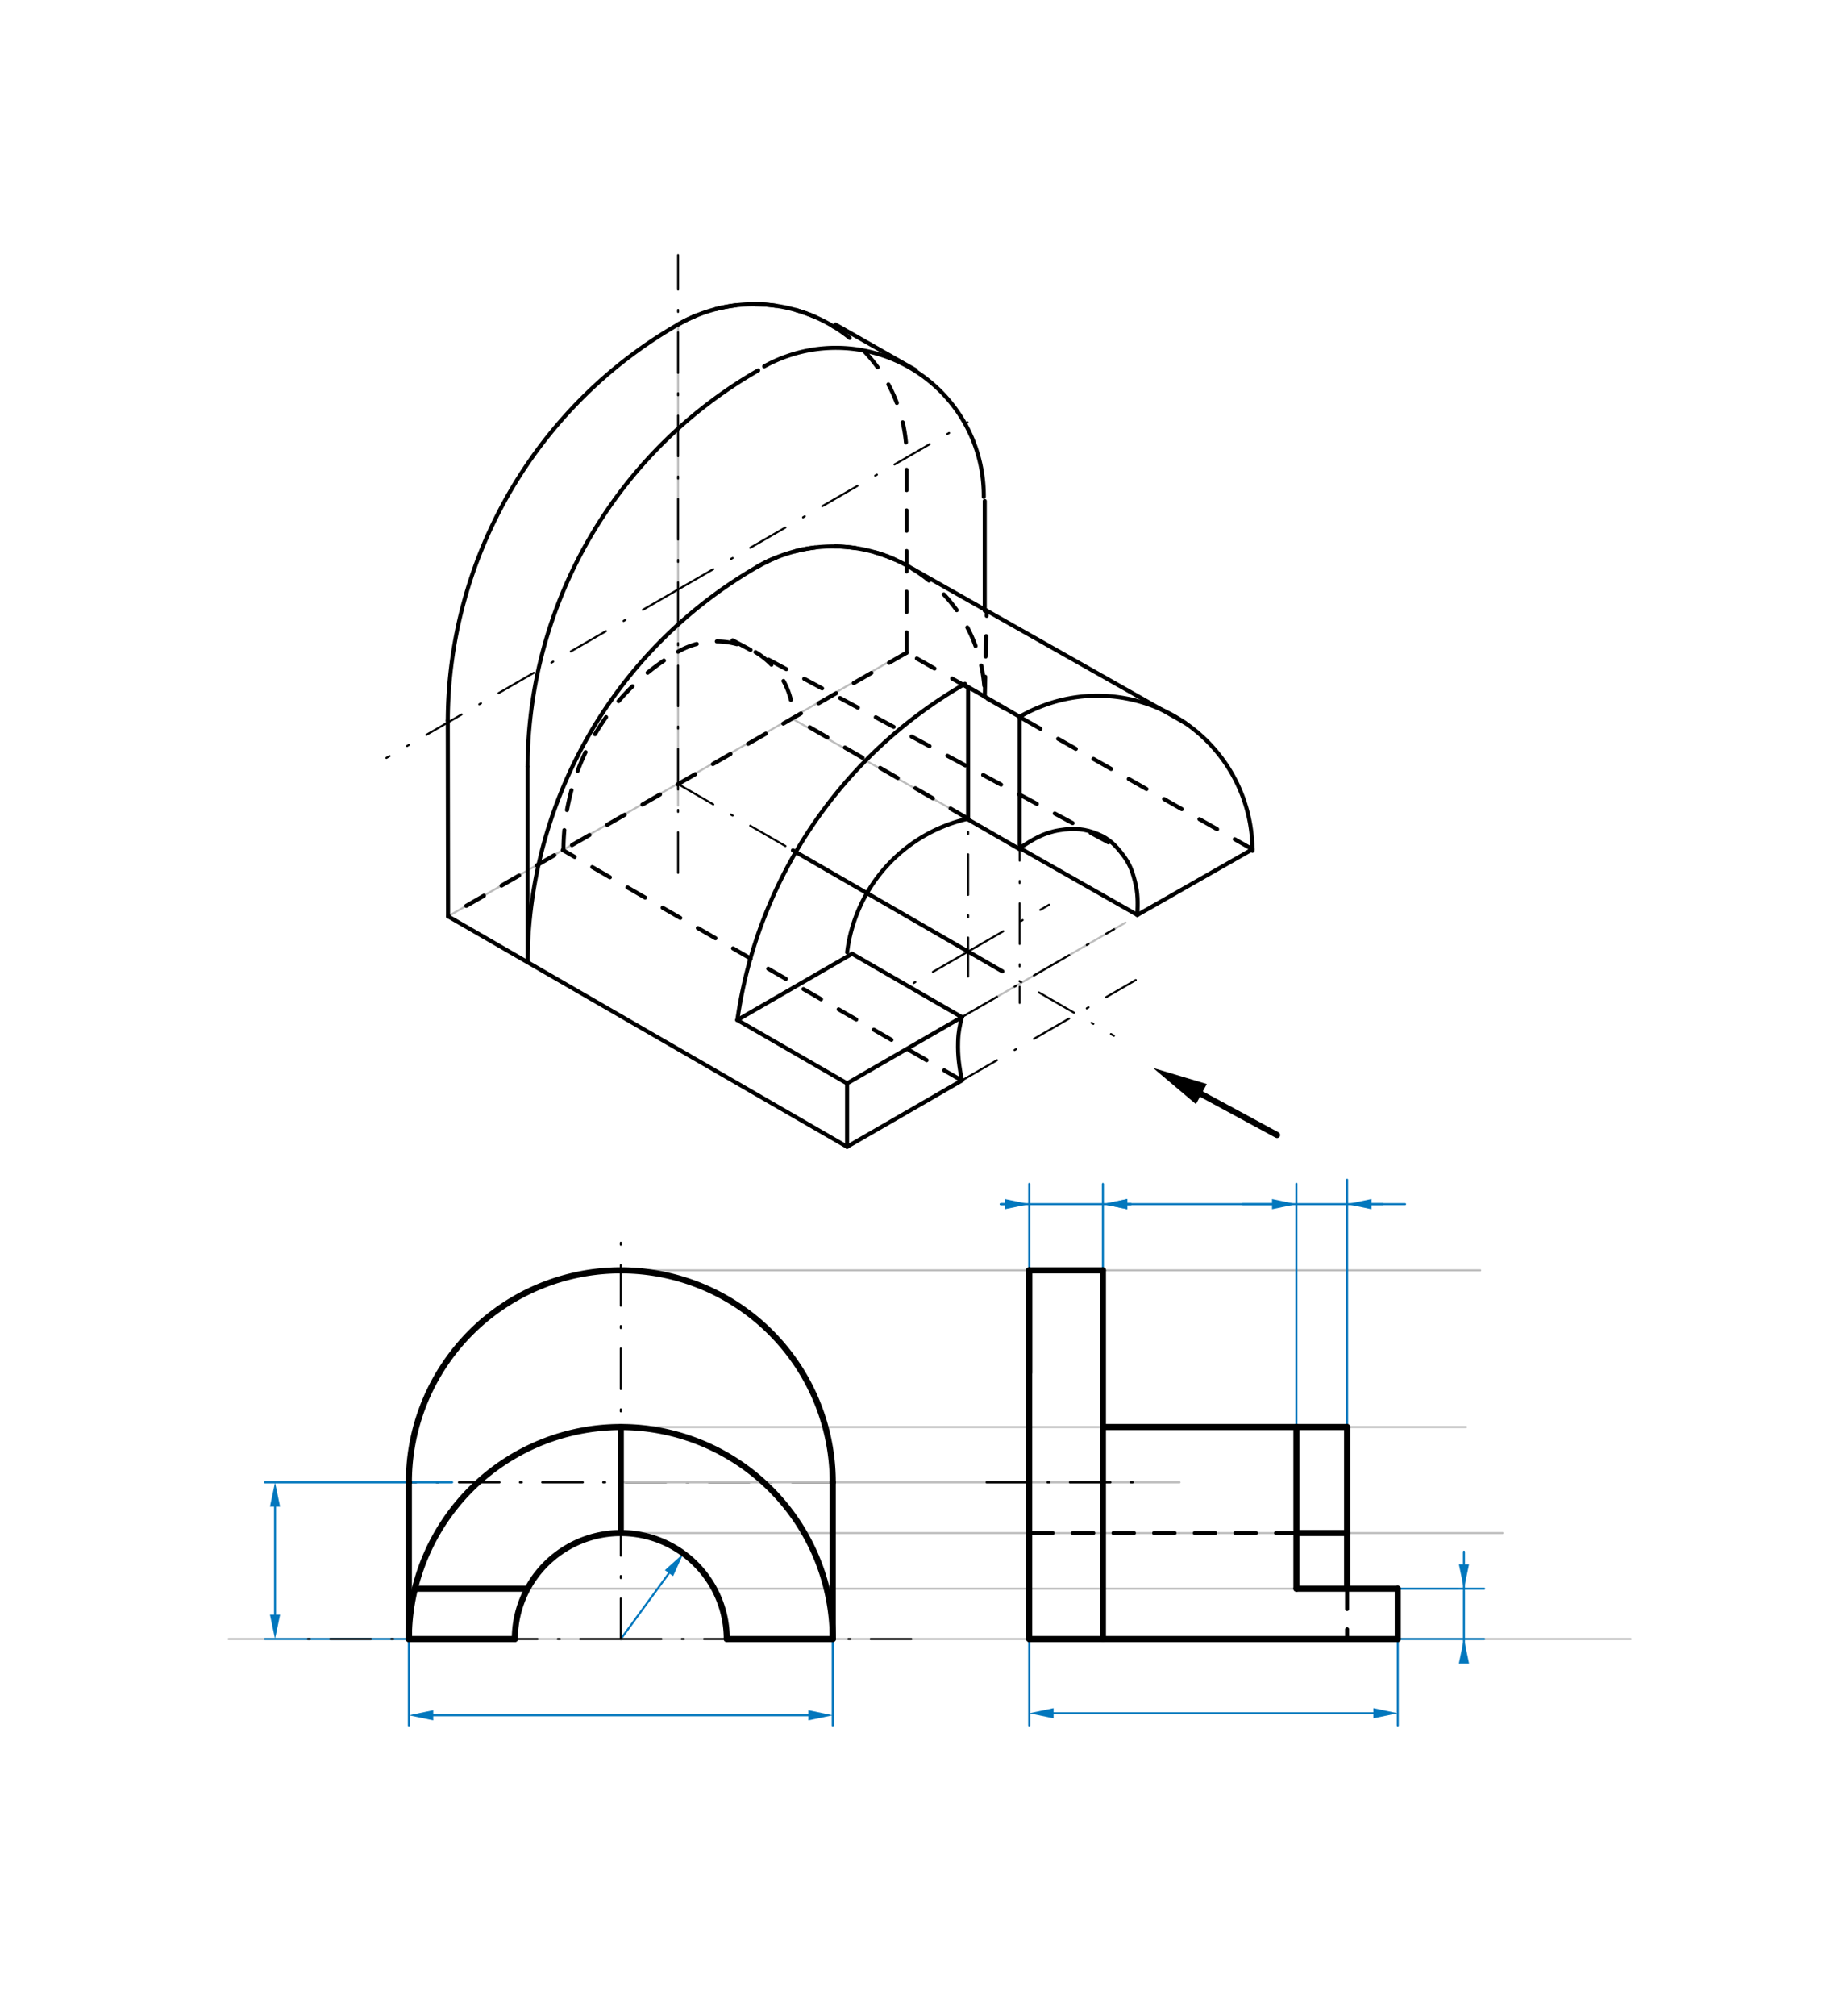 <svg xmlns="http://www.w3.org/2000/svg" class="svg--816" height="100%" preserveAspectRatio="xMidYMid meet" viewBox="0 0 907.087 992.126" width="100%"><defs><marker id="marker-arrow" markerHeight="16" markerUnits="userSpaceOnUse" markerWidth="24" orient="auto-start-reverse" refX="24" refY="4" viewBox="0 0 24 8"><path d="M 0 0 L 24 4 L 0 8 z" stroke="inherit"></path></marker></defs><g class="aux-layer--949"><g class="element--733"><line stroke="#BDBDBD" stroke-dasharray="none" stroke-linecap="round" stroke-width="1" x1="333.742" x2="333.742" y1="159.666" y2="396.359"></line></g><g class="element--733"><line stroke="#BDBDBD" stroke-dasharray="none" stroke-linecap="round" stroke-width="1" x1="220.53" x2="444.864" y1="450.887" y2="321.368"></line></g><g class="element--733"><line stroke="#BDBDBD" stroke-dasharray="none" stroke-linecap="round" stroke-width="1" x1="416.92" x2="553.954" y1="533.092" y2="453.976"></line></g><g class="element--733"><line stroke="#BDBDBD" stroke-dasharray="none" stroke-linecap="round" stroke-width="1" x1="559.784" x2="389.445" y1="450.208" y2="353.367"></line></g><g class="element--733"><line stroke="#BDBDBD" stroke-dasharray="none" stroke-linecap="round" stroke-width="1" x1="112.547" x2="802.547" y1="806.5" y2="806.5"></line></g><g class="element--733"><line stroke="#000000" stroke-dasharray="20, 10, 1, 10" stroke-linecap="round" stroke-width="1" x1="409.862" x2="201.232" y1="729.398" y2="729.398"></line></g><g class="element--733"><line stroke="#BDBDBD" stroke-dasharray="none" stroke-linecap="round" stroke-width="1" x1="259.195" x2="717.547" y1="781.734" y2="781.734"></line></g><g class="element--733"><line stroke="#BDBDBD" stroke-dasharray="none" stroke-linecap="round" stroke-width="1" x1="305.547" x2="739.547" y1="754.343" y2="754.343"></line></g><g class="element--733"><line stroke="#BDBDBD" stroke-dasharray="none" stroke-linecap="round" stroke-width="1" x1="305.547" x2="580.547" y1="729.398" y2="729.398"></line></g><g class="element--733"><line stroke="#BDBDBD" stroke-dasharray="none" stroke-linecap="round" stroke-width="1" x1="305.547" x2="728.547" y1="625.083" y2="625.083"></line></g><g class="element--733"><line stroke="#BDBDBD" stroke-dasharray="none" stroke-linecap="round" stroke-width="1" x1="305.547" x2="721.547" y1="702.185" y2="702.185"></line></g><g class="element--733"><line stroke="#0277BD" stroke-dasharray="none" stroke-linecap="round" stroke-width="1" x1="201.232" x2="201.232" y1="806.5" y2="849.02"></line></g><g class="element--733"><line stroke="#0277BD" stroke-dasharray="none" stroke-linecap="round" stroke-width="1" x1="409.862" x2="409.862" y1="806.5" y2="849.02"></line></g><g class="element--733"><line stroke="#0277BD" stroke-dasharray="none" stroke-linecap="round" stroke-width="1" x1="201.232" x2="130.366" y1="806.5" y2="806.5"></line></g><g class="element--733"><line stroke="#0277BD" stroke-dasharray="none" stroke-linecap="round" stroke-width="1" x1="130.366" x2="222.547" y1="729.398" y2="729.398"></line></g><g class="element--733"><line stroke="#0277BD" stroke-dasharray="none" stroke-linecap="round" stroke-width="1" x1="305.547" x2="329.26" y1="806.5" y2="774.092"></line><path d="M336.346,764.407 l12,2.5 l0,-5 z" fill="#0277BD" stroke="#0277BD" stroke-width="0" transform="rotate(126.193, 336.346, 764.407)"></path></g><g class="element--733"><line stroke="#0277BD" stroke-dasharray="none" stroke-linecap="round" stroke-width="1" x1="506.547" x2="506.547" y1="806.5" y2="849.02"></line></g><g class="element--733"><line stroke="#0277BD" stroke-dasharray="none" stroke-linecap="round" stroke-width="1" x1="687.964" x2="687.964" y1="806.5" y2="849.02"></line></g><g class="element--733"><line stroke="#0277BD" stroke-dasharray="none" stroke-linecap="round" stroke-width="1" x1="506.547" x2="506.547" y1="625.083" y2="582.563"></line></g><g class="element--733"><line stroke="#0277BD" stroke-dasharray="none" stroke-linecap="round" stroke-width="1" x1="542.83" x2="542.83" y1="625.083" y2="582.563"></line></g><g class="element--733"><line stroke="#0277BD" stroke-dasharray="none" stroke-linecap="round" stroke-width="1" x1="638.074" x2="638.074" y1="702.185" y2="582.5"></line></g><g class="element--733"><line stroke="#0277BD" stroke-dasharray="none" stroke-linecap="round" stroke-width="1" x1="663.019" x2="663.019" y1="702.185" y2="580.5"></line></g><g class="element--733"><line stroke="#0277BD" stroke-dasharray="none" stroke-linecap="round" stroke-width="1" x1="687.964" x2="730.484" y1="781.734" y2="781.734"></line></g><g class="element--733"><line stroke="#0277BD" stroke-dasharray="none" stroke-linecap="round" stroke-width="1" x1="687.964" x2="730.484" y1="806.5" y2="806.5"></line></g><g class="element--733"><line stroke="#0277BD" stroke-dasharray="none" stroke-linecap="round" stroke-width="1" x1="518.547" x2="675.964" y1="843.02" y2="843.02"></line><path d="M506.547,843.02 l12,2.5 l0,-5 z" fill="#0277BD" stroke="#0277BD" stroke-width="0" transform="rotate(0, 506.547, 843.02)"></path><path d="M687.964,843.02 l12,2.5 l0,-5 z" fill="#0277BD" stroke="#0277BD" stroke-width="0" transform="rotate(180, 687.964, 843.02)"></path></g><g class="element--733"><line stroke="#0277BD" stroke-dasharray="none" stroke-linecap="round" stroke-width="1" x1="213.232" x2="397.862" y1="844.02" y2="844.02"></line><path d="M201.232,844.02 l12,2.5 l0,-5 z" fill="#0277BD" stroke="#0277BD" stroke-width="0" transform="rotate(0, 201.232, 844.02)"></path><path d="M409.862,844.02 l12,2.5 l0,-5 z" fill="#0277BD" stroke="#0277BD" stroke-width="0" transform="rotate(180, 409.862, 844.02)"></path></g><g class="element--733"><line stroke="#0277BD" stroke-dasharray="none" stroke-linecap="round" stroke-width="1" x1="135.366" x2="135.366" y1="741.398" y2="794.5"></line><path d="M135.366,729.398 l12,2.5 l0,-5 z" fill="#0277BD" stroke="#0277BD" stroke-width="0" transform="rotate(90, 135.366, 729.398)"></path><path d="M135.366,806.5 l12,2.5 l0,-5 z" fill="#0277BD" stroke="#0277BD" stroke-width="0" transform="rotate(270, 135.366, 806.5)"></path></g><g class="element--733"><line stroke="#0277BD" stroke-dasharray="none" stroke-linecap="round" stroke-width="1" x1="492.547" x2="556.547" y1="592.5" y2="592.5"></line></g><g class="element--733"><line stroke="#0277BD" stroke-dasharray="none" stroke-linecap="round" stroke-width="1" x1="720.547" x2="720.547" y1="770.5" y2="815.5"></line></g><g class="element--733"><line stroke="#0277BD" stroke-dasharray="none" stroke-linecap="round" stroke-width="1" x1="494.547" x2="492.547" y1="592.5" y2="592.5"></line><path d="M506.547,592.5 l12,2.5 l0,-5 z" fill="#0277BD" stroke="#0277BD" stroke-width="0" transform="rotate(180, 506.547, 592.5)"></path></g><g class="element--733"><line stroke="#0277BD" stroke-dasharray="none" stroke-linecap="round" stroke-width="1" x1="554.83" x2="556.547" y1="592.5" y2="592.5"></line><path d="M542.83,592.5 l12,2.5 l0,-5 z" fill="#0277BD" stroke="#0277BD" stroke-width="0" transform="rotate(0, 542.83, 592.5)"></path></g><g class="element--733"><path d="M720.547,806.5 l12,2.5 l0,-5 z" fill="#0277BD" stroke="#0277BD" stroke-width="0" transform="rotate(90, 720.547, 806.5)"></path></g><g class="element--733"><line stroke="#0277BD" stroke-dasharray="none" stroke-linecap="round" stroke-width="1" x1="720.547" x2="720.547" y1="769.734" y2="763.5"></line><path d="M720.547,781.734 l12,2.5 l0,-5 z" fill="#0277BD" stroke="#0277BD" stroke-width="0" transform="rotate(270, 720.547, 781.734)"></path></g><g class="element--733"><line stroke="#0277BD" stroke-dasharray="none" stroke-linecap="round" stroke-width="1" x1="554.83" x2="680.547" y1="592.5" y2="592.5"></line><path d="M542.83,592.5 l12,2.5 l0,-5 z" fill="#0277BD" stroke="#0277BD" stroke-width="0" transform="rotate(0, 542.83, 592.5)"></path></g><g class="element--733"><line stroke="#0277BD" stroke-dasharray="none" stroke-linecap="round" stroke-width="1" x1="626.074" x2="611.689" y1="592.5" y2="592.5"></line><path d="M638.074,592.5 l12,2.5 l0,-5 z" fill="#0277BD" stroke="#0277BD" stroke-width="0" transform="rotate(180, 638.074, 592.5)"></path></g><g class="element--733"><line stroke="#0277BD" stroke-dasharray="none" stroke-linecap="round" stroke-width="1" x1="675.019" x2="691.547" y1="592.5" y2="592.5"></line><path d="M663.019,592.5 l12,2.5 l0,-5 z" fill="#0277BD" stroke="#0277BD" stroke-width="0" transform="rotate(0, 663.019, 592.5)"></path></g></g><g class="main-layer--75a"><g class="element--733"><path d="M 220.389 354.51 A 225.846 225.846 0 0 1 333.744 159.669" fill="none" stroke="#000000" stroke-dasharray="none" stroke-linecap="round" stroke-width="2"></path></g><g class="element--733"><path d="M 333.744 159.669 A 75.088 75.088 0 0 1 446.229 224.119" fill="none" stroke="#000000" stroke-dasharray="10" stroke-linecap="round" stroke-width="2"></path></g><g class="element--733"><line stroke="#000000" stroke-dasharray="none" stroke-linecap="round" stroke-width="2" x1="411.233" x2="450.663" y1="159.72" y2="182.131"></line></g><g class="element--733"><path d="M 259.667 377.187 A 225.798 225.798 0 0 1 373.139 182.279" fill="none" stroke="#000000" stroke-dasharray="none" stroke-linecap="round" stroke-width="2"></path></g><g class="element--733"><path d="M 376.139 180.279 A 72.793 72.793 0 0 1 484.196 244.501" fill="none" stroke="#000000" stroke-dasharray="none" stroke-linecap="round" stroke-width="2"></path></g><g class="element--733"><line stroke="#000000" stroke-dasharray="none" stroke-linecap="round" stroke-width="2" x1="220.389" x2="220.53" y1="354.51" y2="450.887"></line></g><g class="element--733"><line stroke="#000000" stroke-dasharray="none" stroke-linecap="round" stroke-width="2" x1="220.53" x2="416.92" y1="450.887" y2="564.273"></line></g><g class="element--733"><line stroke="#000000" stroke-dasharray="none" stroke-linecap="round" stroke-width="2" x1="259.667" x2="259.667" y1="377.187" y2="473.483"></line></g><g class="element--733"><path d="M 259.667 473.483 A 225.799 225.799 0 0 1 373.344 278.539" fill="none" stroke="#000000" stroke-dasharray="none" stroke-linecap="round" stroke-width="2"></path></g><g class="element--733"><path d="M 372.879 278.806 A 74.603 74.603 0 0 1 484.678 343.011" fill="none" stroke="#000000" stroke-dasharray="10" stroke-linecap="round" stroke-width="2"></path></g><g class="element--733"><path d="M 333.744 159.669 A 75.088 75.088 0 0 1 410.904 161.083" fill="none" stroke="#000000" stroke-dasharray="none" stroke-linecap="round" stroke-width="2"></path></g><g class="element--733"><line stroke="#000000" stroke-dasharray="none" stroke-linecap="round" stroke-width="2" x1="416.92" x2="416.92" y1="564.273" y2="533.092"></line></g><g class="element--733"><line stroke="#000000" stroke-dasharray="none" stroke-linecap="round" stroke-width="2" x1="416.92" x2="362.913" y1="533.092" y2="501.911"></line></g><g class="element--733"><path d="M 362.913 501.911 A 227.934 227.934 0 0 1 474.918 336.483" fill="none" stroke="#000000" stroke-dasharray="none" stroke-linecap="round" stroke-width="2"></path></g><g class="element--733"><line stroke="#000000" stroke-dasharray="none" stroke-linecap="round" stroke-width="2" x1="474.85" x2="501.853" y1="337.101" y2="352.692"></line></g><g class="element--733"><line stroke="#000000" stroke-dasharray="none" stroke-linecap="round" stroke-width="2" x1="362.913" x2="419.375" y1="501.911" y2="469.313"></line></g><g class="element--733"><line stroke="#000000" stroke-dasharray="none" stroke-linecap="round" stroke-width="2" x1="416.92" x2="473.382" y1="564.273" y2="531.675"></line></g><g class="element--733"><path d="M 501.853 352.692 A 76.238 76.238 0 0 1 616.423 418.664" fill="none" stroke="#000000" stroke-dasharray="none" stroke-linecap="round" stroke-width="2"></path></g><g class="element--733"><line stroke="#000000" stroke-dasharray="none" stroke-linecap="round" stroke-width="2" x1="447.39" x2="583.39" y1="278.873" y2="355.776"></line></g><g class="element--733"><line stroke="#000000" stroke-dasharray="none" stroke-linecap="round" stroke-width="2" x1="501.853" x2="501.853" y1="352.692" y2="417.889"></line></g><g class="element--733"><line stroke="#000000" stroke-dasharray="none" stroke-linecap="round" stroke-width="2" x1="476.481" x2="476.481" y1="338.043" y2="403.24"></line></g><g class="element--733"><line stroke="#000000" stroke-dasharray="none" stroke-linecap="round" stroke-width="2" x1="501.853" x2="476.481" y1="417.889" y2="403.24"></line></g><g class="element--733"><path d="M 447.39 278.873 A 74.603 74.603 0 0 0 372.879 278.806" fill="none" stroke="#000000" stroke-dasharray="none" stroke-linecap="round" stroke-width="2"></path></g><g class="element--733"><line stroke="#000000" stroke-dasharray="10" stroke-linecap="round" stroke-width="2" x1="616.42" x2="446.233" y1="417.911" y2="321.157"></line></g><g class="element--733"><line stroke="#000000" stroke-dasharray="10" stroke-linecap="round" stroke-width="2" x1="446.233" x2="446.229" y1="321.157" y2="224.121"></line></g><g class="element--733"><line stroke="#000000" stroke-dasharray="10" stroke-linecap="round" stroke-width="2" x1="484.678" x2="485.663" y1="343.014" y2="300.515"></line></g><g class="element--733"><line stroke="#000000" stroke-dasharray="10" stroke-linecap="round" stroke-width="2" x1="446.233" x2="220.53" y1="321.157" y2="450.887"></line></g><g class="element--733"><line stroke="#000000" stroke-dasharray="10" stroke-linecap="round" stroke-width="2" x1="473.382" x2="276.967" y1="531.675" y2="418.274"></line></g><g class="element--733"><line stroke="#000000" stroke-dasharray="none" stroke-linecap="round" stroke-width="2" x1="484.663" x2="484.663" y1="246.535" y2="300.515"></line></g><g class="element--733"><line stroke="#000000" stroke-dasharray="20, 10, 1, 10" stroke-linecap="round" stroke-width="1" x1="333.742" x2="333.742" y1="429.5" y2="125.5"></line></g><g class="element--733"><line stroke="#000000" stroke-dasharray="20, 10, 1, 10" stroke-linecap="round" stroke-width="1" x1="333.742" x2="476.185" y1="290.06" y2="207.821"></line></g><g class="element--733"><line stroke="#000000" stroke-dasharray="20, 10, 1, 10" stroke-linecap="round" stroke-width="1" x1="333.742" x2="190.184" y1="290.06" y2="372.943"></line></g><g class="element--733"><line stroke="#000000" stroke-dasharray="20, 10, 1, 10" stroke-linecap="round" stroke-width="1" x1="333.742" x2="548.233" y1="385.815" y2="509.652"></line></g><g class="element--733"><path d="M 277.316 418.476 A 112.954 112.954 0 0 1 333.711 320.678" fill="none" stroke="#000000" stroke-dasharray="10" stroke-linecap="round" stroke-width="2"></path></g><g class="element--733"><path d="M 333.711 320.678 A 37.726 37.726 0 0 1 390.325 352.889" fill="none" stroke="#000000" stroke-dasharray="10" stroke-linecap="round" stroke-width="2"></path></g><g class="element--733"><line stroke="#000000" stroke-dasharray="none" stroke-linecap="round" stroke-width="2" x1="616.42" x2="559.784" y1="417.911" y2="450.208"></line></g><g class="element--733"><line stroke="#000000" stroke-dasharray="10" stroke-linecap="round" stroke-width="2" x1="476.481" x2="390.596" y1="402.848" y2="353.263"></line></g><g class="element--733"><line stroke="#000000" stroke-dasharray="none" stroke-linecap="round" stroke-width="2" x1="390.27" x2="493.374" y1="418.451" y2="477.979"></line></g><g class="element--733"><line stroke="#000000" stroke-dasharray="none" stroke-linecap="round" stroke-width="2" x1="419.375" x2="473.522" y1="469.313" y2="500.574"></line></g><g class="element--733"><line stroke="#000000" stroke-dasharray="none" stroke-linecap="round" stroke-width="2" x1="473.382" x2="416.92" y1="500.494" y2="533.092"></line></g><g class="element--733"><path d="M 473.382 531.675 C 472.094 524.309, 471.337 519.975, 471.547 512.5 C 471.68 507.787, 472.31 505.085, 473.382 500.494" fill="none" stroke="#000000" stroke-linecap="round" stroke-width="2"></path></g><g class="element--733"><path d="M 476.481 402.848 A 77.006 77.006 0 0 0 416.941 468.605" fill="none" stroke="#000000" stroke-dasharray="none" stroke-linecap="round" stroke-width="2"></path></g><g class="element--733"><path d="M 501.853 417.273 C 508.659 412.909, 513.562 409.765, 521.547 408.5 C 528.623 407.379, 534.003 407.735, 540.547 410.5 C 545.897 412.761, 548.946 415.805, 552.547 420.5 C 555.848 424.804, 557.174 428.193, 558.547 433.5 C 560.154 439.71, 560.01 443.797, 559.784 450.208" fill="none" stroke="#000000" stroke-linecap="round" stroke-width="2"></path></g><g class="element--733"><line stroke="#000000" stroke-dasharray="none" stroke-linecap="round" stroke-width="2" x1="559.784" x2="501.853" y1="450.208" y2="417.273"></line></g><g class="element--733"><line stroke="#000000" stroke-dasharray="20, 10, 1, 10" stroke-linecap="round" stroke-width="1" x1="476.481" x2="476.481" y1="338.354" y2="480.5"></line></g><g class="element--733"><line stroke="#000000" stroke-dasharray="20, 10, 1, 10" stroke-linecap="round" stroke-width="1" x1="501.853" x2="501.853" y1="403.5" y2="493.5"></line></g><g class="element--733"><line stroke="#000000" stroke-dasharray="20, 10, 1, 10" stroke-linecap="round" stroke-width="1" x1="473.382" x2="548.339" y1="500.494" y2="457.217"></line></g><g class="element--733"><line stroke="#000000" stroke-dasharray="20, 10, 1, 10" stroke-linecap="round" stroke-width="1" x1="473.382" x2="559.005" y1="531.675" y2="482.241"></line></g><g class="element--733"><line stroke="#000000" stroke-dasharray="20, 10, 1, 10" stroke-linecap="round" stroke-width="1" x1="476.481" x2="516.34" y1="468.226" y2="445.213"></line></g><g class="element--733"><line stroke="#000000" stroke-dasharray="20, 10, 1, 10" stroke-linecap="round" stroke-width="1" x1="476.481" x2="446.718" y1="468.226" y2="485.41"></line></g><g class="element--733"><line stroke="#000000" stroke-dasharray="none" stroke-linecap="round" stroke-width="3" x1="628.547" x2="591.295" y1="558.5" y2="538.347"></line><path d="M567.547,525.5 l27,5.625 l0,-11.25 z" fill="#000000" stroke="#000000" stroke-width="0" transform="rotate(28.413, 567.547, 525.5)"></path></g><g class="element--733"><line stroke="#000000" stroke-dasharray="10" stroke-linecap="round" stroke-width="2" x1="545.547" x2="360.291" y1="414.5" y2="314.9"></line></g><g class="element--733"><line stroke="#000000" stroke-dasharray="20, 10, 1, 10" stroke-linecap="round" stroke-width="1" x1="305.547" x2="305.547" y1="806.5" y2="604.5"></line></g><g class="element--733"><line stroke="#000000" stroke-dasharray="20, 10, 1, 10" stroke-linecap="round" stroke-width="1" x1="305.547" x2="450.547" y1="806.5" y2="806.5"></line></g><g class="element--733"><line stroke="#000000" stroke-dasharray="20, 10, 1, 10" stroke-linecap="round" stroke-width="1" x1="305.547" x2="151.547" y1="806.5" y2="806.5"></line></g><g class="element--733"><path d="M 409.862 806.5 A 104.315 104.315 0 0 0 201.232 806.5" fill="none" stroke="#000000" stroke-dasharray="none" stroke-linecap="round" stroke-width="3"></path></g><g class="element--733"><path d="M 357.704 806.5 A 52.157 52.157 0 0 0 253.389 806.5" fill="none" stroke="#000000" stroke-dasharray="none" stroke-linecap="round" stroke-width="3"></path></g><g class="element--733"><line stroke="#000000" stroke-dasharray="none" stroke-linecap="round" stroke-width="3" x1="201.232" x2="201.232" y1="806.5" y2="729.398"></line></g><g class="element--733"><line stroke="#000000" stroke-dasharray="none" stroke-linecap="round" stroke-width="3" x1="409.862" x2="409.862" y1="806.5" y2="729.398"></line></g><g class="element--733"><path d="M 201.232 729.398 A 104.315 104.315 0 0 1 409.862 729.398" fill="none" stroke="#000000" stroke-dasharray="none" stroke-linecap="round" stroke-width="3"></path></g><g class="element--733"><line stroke="#000000" stroke-dasharray="none" stroke-linecap="round" stroke-width="3" x1="204.214" x2="259.195" y1="781.734" y2="781.734"></line></g><g class="element--733"><line stroke="#000000" stroke-dasharray="none" stroke-linecap="round" stroke-width="3" x1="506.547" x2="506.547" y1="625.083" y2="806.5"></line></g><g class="element--733"><line stroke="#000000" stroke-dasharray="none" stroke-linecap="round" stroke-width="3" x1="506.547" x2="506.547" y1="675.5" y2="625.083"></line></g><g class="element--733"><line stroke="#000000" stroke-dasharray="none" stroke-linecap="round" stroke-width="3" x1="506.547" x2="542.83" y1="625.083" y2="625.083"></line></g><g class="element--733"><line stroke="#000000" stroke-dasharray="none" stroke-linecap="round" stroke-width="3" x1="542.83" x2="542.83" y1="625.083" y2="806.5"></line></g><g class="element--733"><line stroke="#000000" stroke-dasharray="none" stroke-linecap="round" stroke-width="3" x1="506.547" x2="687.964" y1="806.5" y2="806.5"></line></g><g class="element--733"><line stroke="#000000" stroke-dasharray="none" stroke-linecap="round" stroke-width="3" x1="687.964" x2="687.964" y1="806.5" y2="781.734"></line></g><g class="element--733"><line stroke="#000000" stroke-dasharray="none" stroke-linecap="round" stroke-width="3" x1="687.964" x2="663.019" y1="781.734" y2="781.734"></line></g><g class="element--733"><line stroke="#000000" stroke-dasharray="none" stroke-linecap="round" stroke-width="3" x1="663.019" x2="663.019" y1="781.734" y2="702.185"></line></g><g class="element--733"><line stroke="#000000" stroke-dasharray="none" stroke-linecap="round" stroke-width="3" x1="542.83" x2="663.019" y1="702.185" y2="702.185"></line></g><g class="element--733"><line stroke="#000000" stroke-dasharray="none" stroke-linecap="round" stroke-width="3" x1="663.019" x2="638.074" y1="781.734" y2="781.734"></line></g><g class="element--733"><line stroke="#000000" stroke-dasharray="none" stroke-linecap="round" stroke-width="3" x1="638.074" x2="638.074" y1="781.734" y2="702.185"></line></g><g class="element--733"><line stroke="#000000" stroke-dasharray="none" stroke-linecap="round" stroke-width="3" x1="663.019" x2="638.074" y1="754.343" y2="754.343"></line></g><g class="element--733"><line stroke="#000000" stroke-dasharray="10" stroke-linecap="round" stroke-width="2" x1="638.074" x2="506.547" y1="754.343" y2="754.343"></line></g><g class="element--733"><line stroke="#000000" stroke-dasharray="10" stroke-linecap="round" stroke-width="2" x1="663.019" x2="663.019" y1="781.734" y2="806.5"></line></g><g class="element--733"><line stroke="#000000" stroke-dasharray="20, 10, 1, 10" stroke-linecap="round" stroke-width="1" x1="485.547" x2="563.547" y1="729.398" y2="729.398"></line></g><g class="element--733"><line stroke="#000000" stroke-dasharray="none" stroke-linecap="round" stroke-width="3" x1="201.232" x2="253.389" y1="806.5" y2="806.5"></line></g><g class="element--733"><line stroke="#000000" stroke-dasharray="none" stroke-linecap="round" stroke-width="3" x1="357.704" x2="409.862" y1="806.5" y2="806.5"></line></g><g class="element--733"><line stroke="#000000" stroke-dasharray="none" stroke-linecap="round" stroke-width="3" x1="305.547" x2="305.547" y1="754.343" y2="702.185"></line></g></g><g class="snaps-layer--ac6"></g><g class="temp-layer--52d"></g></svg>